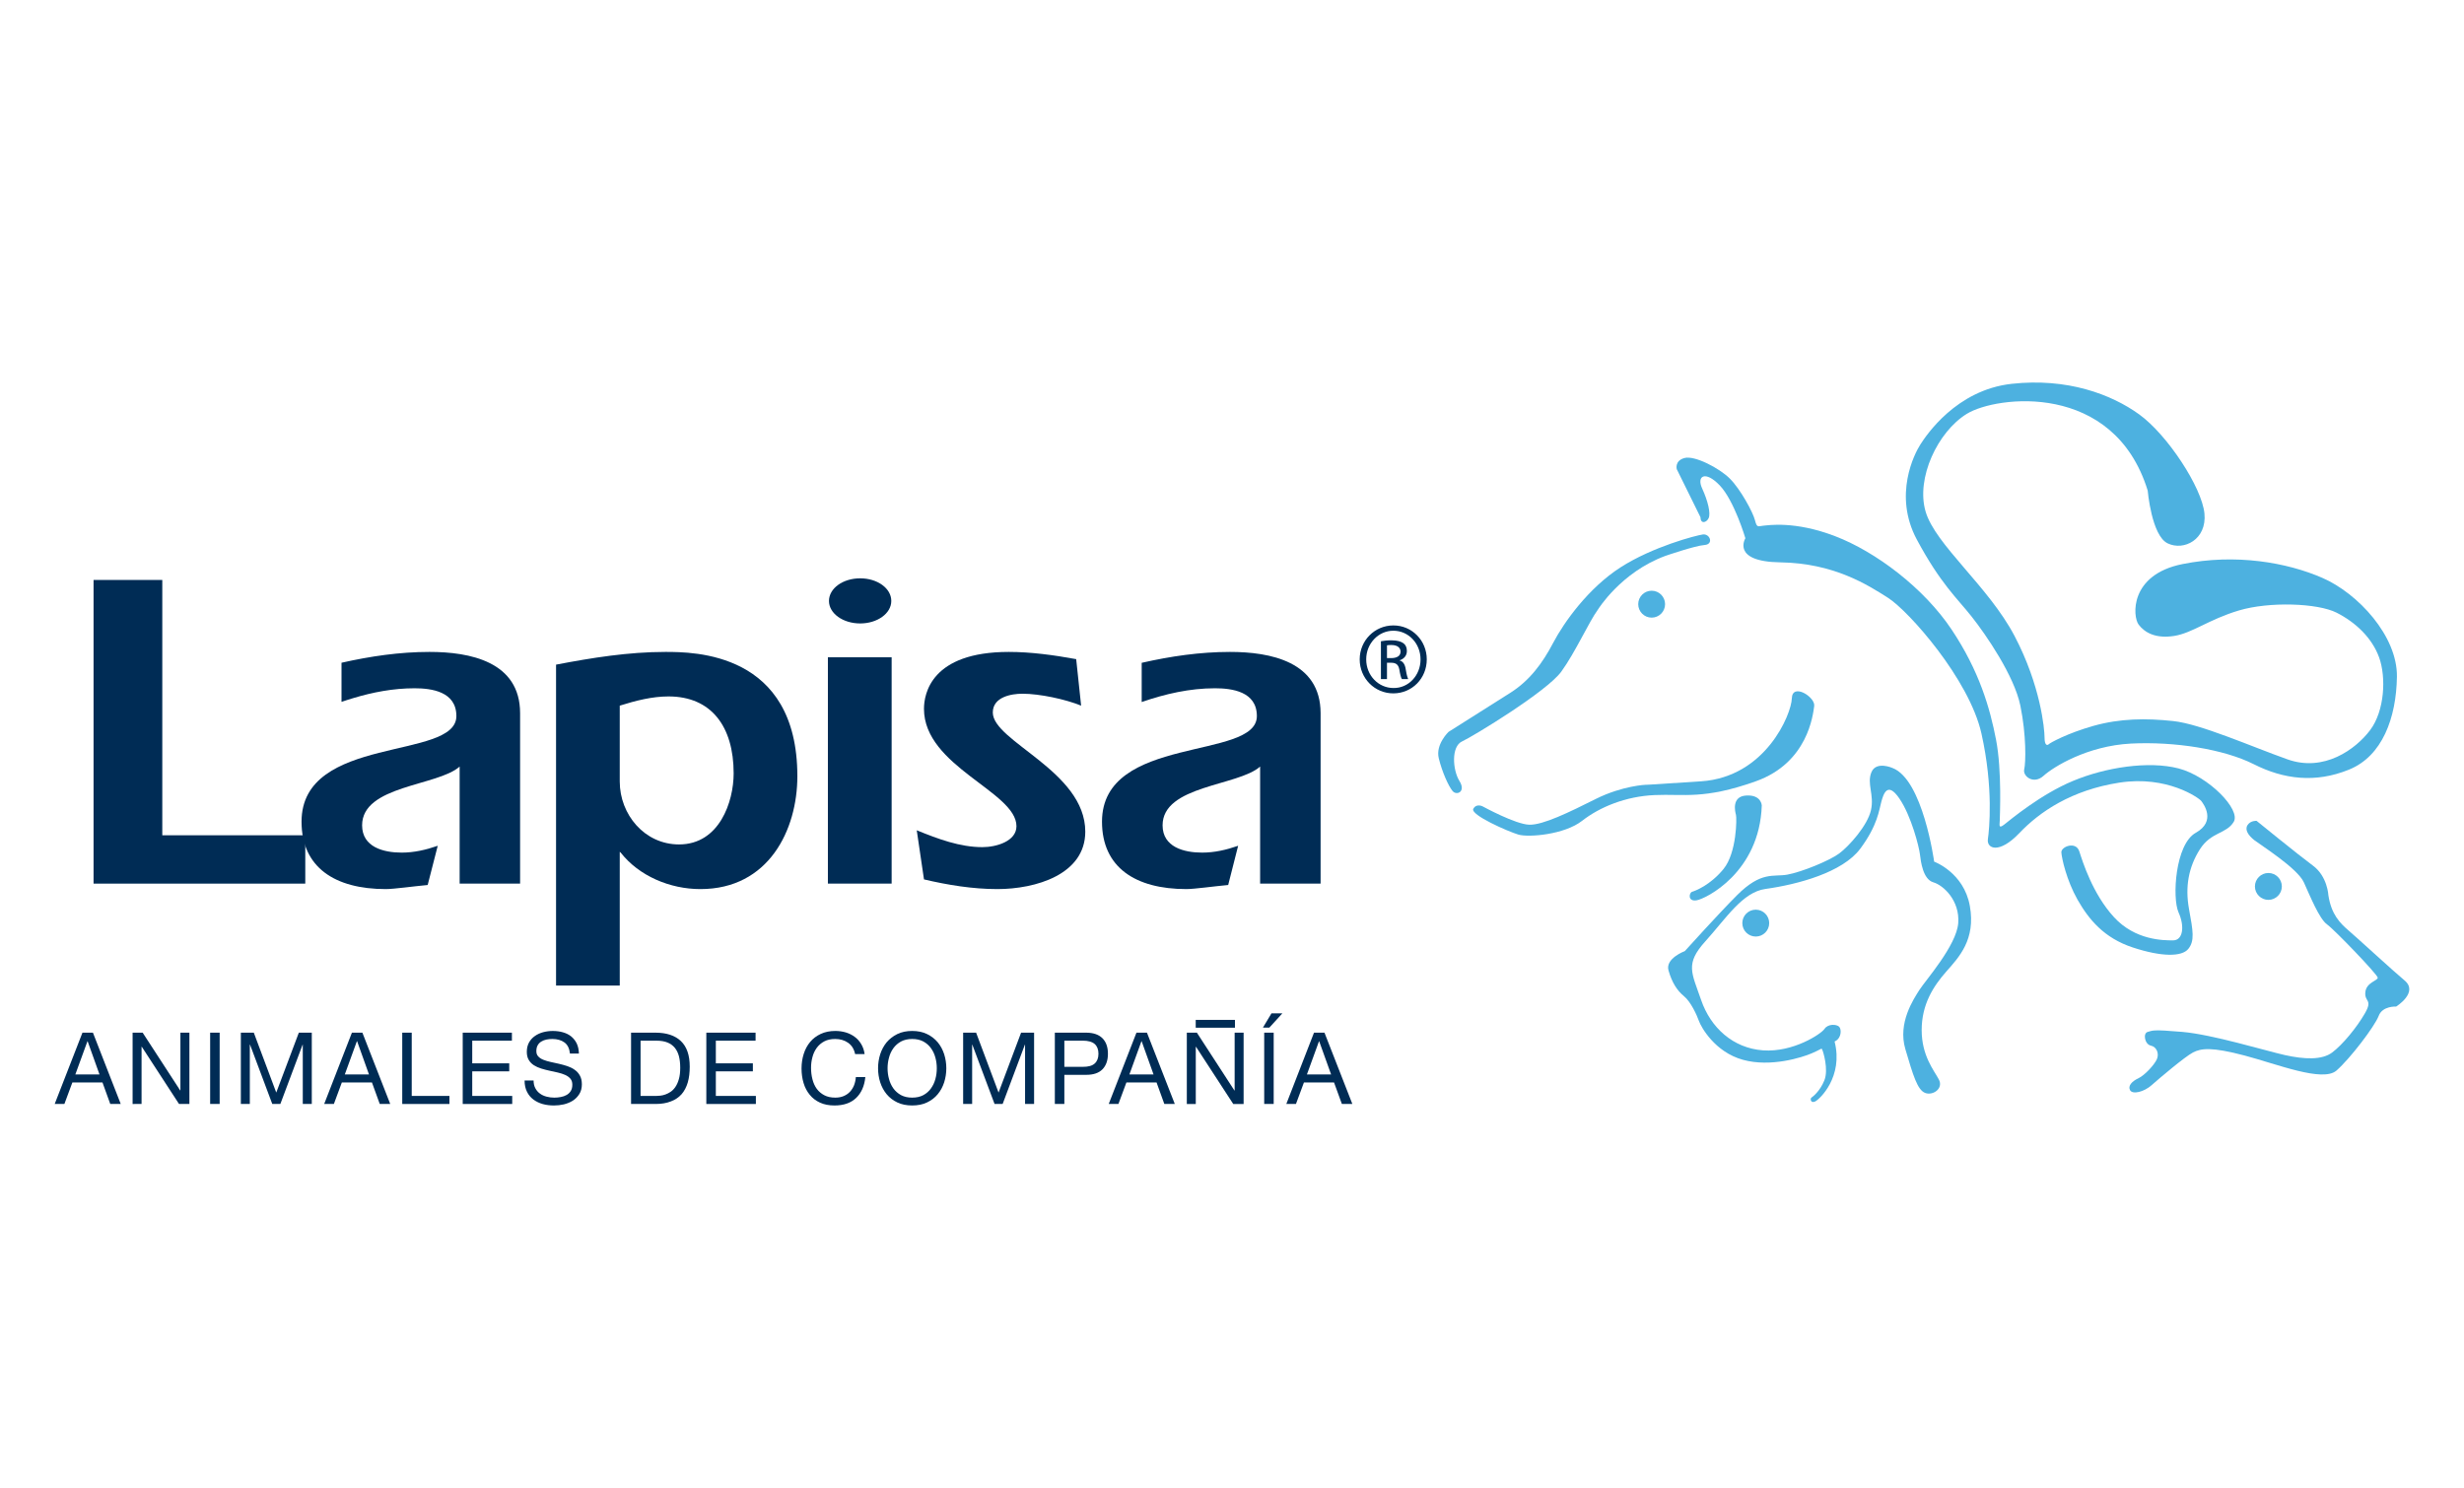 <?xml version="1.0" encoding="utf-8"?>
<!-- Generator: Adobe Illustrator 19.0.0, SVG Export Plug-In . SVG Version: 6.00 Build 0)  -->
<svg version="1.1" id="Capa_1" xmlns="http://www.w3.org/2000/svg" xmlns:xlink="http://www.w3.org/1999/xlink" x="0px" y="0px"
	 viewBox="0 0 500 302" style="enable-background:new 0 0 500 302;" xml:space="preserve">
<style type="text/css">
	.st0{fill:#4DB1E0;}
	.st1{fill:#002C55;}
</style>
<g id="XMLID_1_">
	<g id="XMLID_145_">
		<path id="XMLID_155_" class="st0" d="M324.246,123.734c0,0,4.674-7.622,13.739-10.929
			c0,0,5.98-2.059,7.899-2.192c1.929-0.142,1.105-2.34-0.343-2.14
			c-1.442,0.207-10.164,2.48-16.695,6.672
			c-6.523,4.196-11.465,11.125-13.671,15.321
			c-2.193,4.19-4.808,7.69-8.73,10.165c-3.908,2.473-12.498,7.904-12.498,7.904
			s-2.683,2.536-1.991,5.359c0.69,2.816,1.991,5.699,2.817,6.663
			c0.824,0.966,2.754,0.142,1.375-2.059c-1.375-2.198-1.712-7.012,0.555-8.032
			c2.261-1.038,17.245-10.17,20.122-14.161
			C319.714,132.316,322.389,126.27,324.246,123.734z"/>
		<path id="XMLID_154_" class="st0" d="M345.064,104.974l-4.813-9.755c0,0-0.477-1.716,1.582-2.266
			c2.059-0.549,7.079,2.059,9.206,4.196c2.131,2.133,4.674,6.8,5.088,8.449
			c0.41,1.642,0.678,1.167,1.644,1.099c0.959-0.072,6.396-1.038,14.636,2.133
			c8.246,3.158,17.997,10.512,23.628,18.955c5.632,8.449,7.77,15.938,9.004,22.329
			c1.234,6.384,0.758,15.668,0.758,16.425c0,0.759-0.342,1.784,0.891,0.82
			c1.241-0.966,7.355-6.115,13.947-8.859c6.591-2.755,15.314-4.122,21.435-2.547
			c6.11,1.59,12.706,8.381,11.198,10.857c-1.51,2.473-4.601,1.998-6.868,5.57
			c-2.266,3.568-3.024,7.557-2.205,12.085c0.831,4.539,1.173,6.469-0.128,8.107
			c-1.313,1.647-5.437,1.647-11.271-0.277c-5.84-1.917-8.931-5.692-11.203-9.675
			c-2.266-3.995-3.226-8.456-3.298-9.629c-0.062-1.171,2.956-2.327,3.639-0.207
			c0.692,2.133,2.689,8.595,7.015,13.33c4.329,4.739,10.03,4.739,12.021,4.739
			c1.99,0,2.406-2.809,1.099-5.692c-1.3-2.89-0.689-13.818,3.507-16.146
			c4.19-2.347,1.576-5.841,1.099-6.464c-0.483-0.615-6.939-5.217-16.628-3.708
			c-9.69,1.509-16.152,5.902-20.27,10.233c-4.117,4.331-6.665,3.158-6.39,1.241
			c0.276-1.926,1.168-10.375-1.306-21.437
			c-2.474-11.057-14.833-24.937-18.962-27.55
			c-4.117-2.615-10.958-7.034-21.844-7.197c-10.031-0.14-7.098-4.888-7.098-4.888
			s-2.249-7.635-5.205-10.732c-2.951-3.084-4.74-1.913-3.567,0.624
			c1.166,2.541,1.782,5.088,1.305,6.046
			C346.232,106.147,345.064,106.354,345.064,104.974z"/>
		<path id="XMLID_153_" class="st0" d="M334.033,159.268c0,0-4.79,0.179-10.202,2.879
			c-5.401,2.704-10.727,5.319-13.519,5.234c-2.792-0.085-9.334-3.66-9.334-3.66
			s-1.313-0.794-2.01,0.427c-0.689,1.228,7.074,4.626,9.163,5.243
			c2.089,0.604,9.334,0,12.907-2.798c3.575-2.785,8.816-4.973,14.742-5.23
			c5.938-0.262,9.944,0.96,20.501-2.792c10.556-3.751,11.606-13.439,11.862-15.271
			c0.269-1.828-4.447-4.789-4.539-1.564c-0.085,3.223-5.32,15.962-18.405,16.835
			C332.121,159.447,334.033,159.268,334.033,159.268z"/>
		<path id="XMLID_152_" class="st0" d="M357.502,163.46c0,0-0.086-2.181-3.141-2.004
			c-3.054,0.166-2.266,3.311-2.096,3.921c0.178,0.606,0.178,7.675-2.522,10.985
			c-2.712,3.317-5.76,4.447-6.377,4.63c-0.611,0.177-0.953,2.002,0.873,1.74
			C346.077,182.475,357.069,177.062,357.502,163.46z"/>
		<path id="XMLID_151_" class="st0" d="M399.725,183.869c-1.221-6.807-7.244-8.992-7.244-8.992
			s-2.267-16.658-8.456-19.011c0,0-3.324-1.479-4.276,0.875
			c-0.965,2.351,0.611,4.538-0.086,7.679c-0.702,3.138-4.452,7.324-6.462,8.807
			c-2.004,1.479-7.605,3.758-10.495,4.283c-2.871,0.519-5.266-0.781-10.25,4.203
			c-3.702,3.71-10.569,11.319-10.569,11.319s-4.006,1.479-3.311,3.923
			c0.69,2.436,1.74,4.091,3.141,5.23c1.393,1.134,2.613,3.843,3.048,5.062
			c0.434,1.217,3.232,6.281,8.902,7.845c5.668,1.583,12.117-0.515,13.95-1.302
			c0.672-0.292,1.364-0.622,2.017-0.97c0.049,0.085,0.092,0.153,0.122,0.196
			c0.188,0.297,1.343,4.05,0.446,6.255c-0.887,2.198-2.329,3.304-2.621,3.5
			c-0.293,0.187-0.182,1.219,0.745,0.787c0.929-0.441,5.773-5.016,3.953-12.174
			c0.074-0.044,0.158-0.087,0.226-0.129c1.136-0.6,1.223-2.353,0.697-2.872
			c-0.525-0.526-2.267-0.617-2.963,0.434c-0.702,1.045-6.365,4.796-12.48,4.362
			c-6.102-0.441-10.641-4.624-12.559-10.207
			c-1.918-5.585-3.312-7.33,0.878-11.949c4.18-4.624,7.509-9.952,12.158-10.599
			c6.609-0.922,15.662-3.361,19.241-8.155c3.581-4.802,3.837-7.943,4.278-9.511
			c0.433-1.57,1.22-4.27,3.664-0.702c2.444,3.579,4.009,9.858,4.18,11.343
			c0.176,1.479,0.616,5.058,2.711,5.675c2.096,0.606,5.402,3.745,5.06,8.283
			c-0.355,4.541-6.629,11.607-7.856,13.524c-1.222,1.919-4.447,6.715-2.878,12.037
			c1.569,5.322,2.449,8.288,4.013,8.9c1.564,0.609,3.757-0.879,2.798-2.707
			c-0.965-1.839-3.495-4.802-3.495-10.037c0-5.223,2.358-8.894,4.974-11.864
			C397.538,194.255,400.942,190.674,399.725,183.869z"/>
		<path id="XMLID_150_" class="st0" d="M472.48,181.688c0,0-0.183-3.843-3.152-6.017
			c-2.964-2.188-11.423-9.077-11.423-9.077s-1.225-0.085-1.833,0.872
			c-0.611,0.966,0.177,2.096,1.391,3.06c1.224,0.955,8.726,5.664,10.037,8.547
			c1.309,2.879,3.134,7.411,4.71,8.541c1.571,1.136,10.288,10.213,10.288,10.817
			c0,0.619-2.35,0.96-2.522,2.97c-0.178,2.009,1.569,1.398-0.092,4.275
			c-1.655,2.879-4.532,6.366-6.634,7.936c-2.088,1.564-5.663,1.394-9.59,0.526
			c-3.922-0.875-14.741-4.192-20.851-4.709c-6.102-0.528-5.932-0.27-6.975,0
			c-1.045,0.26-0.618,2.528,0.612,2.783c1.219,0.264,1.74,1.662,1.219,2.794
			c-0.525,1.136-2.449,3.232-3.744,3.841c-1.314,0.613-2.186,1.564-1.668,2.443
			c0.525,0.868,2.793,0.351,4.363-1.049c1.57-1.394,6.725-5.762,8.38-6.628
			c1.655-0.875,3.837-1.136,10.465,0.611c6.633,1.747,15.876,5.492,18.668,3.049
			c2.786-2.438,7.758-8.981,8.553-11.075c0.782-2.092,3.542-1.902,3.542-1.902
			s4.656-2.89,1.686-5.332c-2.124-1.758-9.425-8.473-11.25-10.037
			C474.832,187.356,473.079,185.61,472.48,181.688z"/>
		<path id="XMLID_149_" class="st0" d="M435.815,99.563c0,0,0.783,9.156,4.057,10.719
			c3.275,1.577,7.978-0.774,7.458-6.076c-0.524-5.304-7.524-15.965-13.218-20.086
			c-5.693-4.124-14.655-7.459-25.907-6.22
			c-11.251,1.248-17.336,10.471-18.516,12.305
			c-1.179,1.825-5.565,10.268-0.721,19.304
			c4.844,9.023,8.181,11.906,11.124,15.637c2.944,3.721,8.638,12.028,9.879,18.052
			c1.24,6.024,1.111,11.583,0.786,12.957c-0.329,1.374,1.895,3.141,3.925,1.3
			c2.027-1.825,8.893-6.083,17.727-6.541c8.833-0.447,18.846,1.117,24.936,4.19
			c6.084,3.073,12.492,3.867,19.297,1.106c6.8-2.744,9.615-10.525,9.745-18.839
			c0.127-8.303-7.918-16.946-15.114-20.08
			c-7.197-3.141-17.594-4.973-28.393-2.809
			c-10.795,2.15-10.142,10.665-8.9,12.29c1.239,1.638,3.475,2.883,7.201,2.296
			c3.726-0.591,7.002-3.335,13.147-5.173c6.158-1.832,15.962-1.503,19.829,0.458
			c3.859,1.961,7.189,5.108,8.625,9.097c1.443,3.993,1.123,10.8-1.82,14.721
			c-2.945,3.921-9.359,8.571-16.75,5.956c-7.392-2.622-17.667-7.202-23.228-7.784
			c-5.563-0.598-10.792-0.53-16.163,0.973c-5.362,1.514-8.832,3.47-9.089,3.732
			c-0.268,0.264-0.848,0.325-0.848-1.374c0-1.699-0.788-10.532-6.091-20.606
			c-5.294-10.078-16.089-18.514-18.051-25.257
			c-1.973-6.733,2.424-16.159,8.376-19.825
			C405.065,80.325,428.943,77.315,435.815,99.563z"/>
		<path id="XMLID_148_" class="st0" d="M463.036,179.911c0,1.496-1.221,2.724-2.731,2.724
			c-1.503,0-2.731-1.228-2.731-2.724c0-1.509,1.228-2.731,2.731-2.731
			C461.815,177.18,463.036,178.402,463.036,179.911z"/>
		<circle id="XMLID_147_" class="st0" cx="356.283" cy="187.352" r="2.727"/>
		<path id="XMLID_146_" class="st0" d="M337.881,122.622c0,1.503-1.216,2.731-2.725,2.731
			c-1.504,0-2.725-1.228-2.725-2.731c0-1.507,1.221-2.731,2.725-2.731
			C336.665,119.891,337.881,121.115,337.881,122.622z"/>
	</g>
	<g id="XMLID_50_">
		<g id="XMLID_122_">
			<g id="XMLID_138_">
				<path id="XMLID_142_" class="st1" d="M284.001,134.039v-0.024
					c0.814-0.255,1.485-0.879,1.485-1.887c0-0.733-0.245-1.252-0.709-1.583
					c-0.47-0.34-1.215-0.587-2.388-0.587c-0.916-0.011-1.528,0.085-2.169,0.19
					v7.679h1.228v-3.317h0.861c0.976,0,1.454,0.384,1.643,1.35
					c0.165,1.014,0.342,1.706,0.524,1.967h1.272
					c-0.116-0.262-0.283-0.722-0.477-1.887
					C285.125,134.798,284.661,134.198,284.001,134.039 M282.328,133.564h-0.88v-2.595
					c0.208-0.044,0.482-0.061,0.88-0.061c1.38,0,1.876,0.672,1.876,1.343
					C284.203,133.201,283.346,133.564,282.328,133.564z"/>
				<path id="XMLID_139_" class="st1" d="M282.761,126.936h-0.031
					c-3.763,0-6.818,3.066-6.818,6.885c0,3.871,3.054,6.903,6.818,6.903
					c3.8,0,6.793-3.031,6.793-6.903
					C289.523,130.002,286.531,126.936,282.761,126.936 M282.761,139.635
					c-3.048,0-5.528-2.547-5.528-5.814c0-3.226,2.48-5.81,5.497-5.81h0.031
					c3.048,0,5.498,2.584,5.498,5.821
					C288.259,137.088,285.809,139.685,282.761,139.635z"/>
			</g>
			<g id="XMLID_123_">
				<path id="XMLID_136_" class="st1" d="M18.985,117.706h13.946v51.819h29.016v9.812H18.985
					V117.706z"/>
				<path id="XMLID_133_" class="st1" d="M112.834,134.894c7.301-1.398,14.697-2.582,22.175-2.582
					c5.729,0,26.793,0,26.793,25.229c0,10.885-5.809,22.906-19.675,22.906
					c-6.201,0-12.482-2.68-16.171-7.402l-0.195-0.172v27.159h-12.926V134.894z
					 M125.76,158.627c0,6.654,5.01,12.756,12.033,12.756
					c8.223,0,11.081-8.711,11.081-14.423c0-9.513-4.533-15.616-13.219-15.616
					c-3.323,0-6.652,0.855-9.896,1.871V158.627z"/>
				<path id="XMLID_131_" class="st1" d="M167.996,133.404H180.934v45.933h-12.937V133.404z"/>
				<path id="XMLID_129_" class="st1" d="M186.028,168.511c4.338,1.773,8.778,3.422,13.318,3.422
					c2.841,0,6.915-1.193,6.915-4.253c0-7.001-18.766-12.095-18.766-23.818
					c0-3.066,1.478-11.55,17.209-11.55c4.514,0,9.139,0.641,13.677,1.466
					l1.002,9.439c-3.146-1.291-8.393-2.421-11.912-2.421
					c-2.223,0-6.011,0.641-6.011,3.812c0,5.895,18.766,11.893,18.766,24.184
					c0,8.706-10.085,11.655-17.843,11.655c-4.991,0-10.074-0.829-14.887-1.965
					L186.028,168.511z"/>
				<g id="XMLID_127_">
					<path id="XMLID_128_" class="st1" d="M71.601,141.712c4.03-1.221,8.209-2.022,12.51-2.022
						c3.414,0,8.498,0.641,8.498,5.644c0,9.049-31.418,3.703-31.418,21.43
						c0,9.249,6.731,13.683,17.092,13.683c1.661,0,5.638-0.567,8.502-0.829
						l2.041-7.96c-2.407,0.835-4.826,1.387-7.306,1.387
						c-3.702,0-8.04-1.112-8.04-5.542c0-8.124,15.346-7.941,19.792-11.919v23.753
						h12.268v-34.583c0-10.512-10.245-12.442-18.388-12.442
						c-6.048,0-12.017,0.879-17.851,2.198v7.941
						C70.048,142.2,70.818,141.938,71.601,141.712"/>
				</g>
				<g id="XMLID_125_">
					<path id="XMLID_126_" class="st1" d="M249.59,132.312c-6.064,0-12.064,0.879-17.915,2.212
						v7.958c4.763-1.649,9.761-2.792,14.855-2.792c3.433,0,8.516,0.641,8.516,5.644
						c0,9.049-31.424,3.703-31.424,21.43c0,9.249,6.746,13.683,17.112,13.683
						c1.655,0,5.614-0.567,8.492-0.829l2.021-7.96
						c-2.406,0.835-4.794,1.387-7.305,1.387c-3.689,0-8.027-1.112-8.027-5.542
						c0-8.124,15.332-7.941,19.792-11.919v23.753h12.272v-34.583
						C267.977,134.242,257.727,132.312,249.59,132.312z"/>
				</g>
				<path id="XMLID_124_" class="st1" d="M174.545,126.532c3.506,0,6.317-2.041,6.317-4.562
					c0-2.567-2.811-4.595-6.317-4.595c-3.495,0-6.329,2.028-6.329,4.595
					C168.215,124.491,171.05,126.532,174.545,126.532z"/>
			</g>
		</g>
		<g id="XMLID_51_">
			<path id="XMLID_119_" class="st1" d="M18.857,209.587l5.644,14.473h-2.125l-1.577-4.362h-6.114
				l-1.618,4.362h-1.967l5.632-14.473H18.857z M20.188,218.066l-2.407-6.739h-0.037
				l-2.455,6.739H20.188z"/>
			<path id="XMLID_117_" class="st1" d="M28.948,209.587l7.618,11.723h0.044v-11.723h1.825v14.473
				h-2.107l-7.557-11.614h-0.044v11.614H26.908V209.587H28.948z"/>
			<path id="XMLID_115_" class="st1" d="M44.574,209.587v14.473h-1.93V209.587H44.574z"/>
			<path id="XMLID_113_" class="st1" d="M51.502,209.587l4.556,12.157l4.582-12.157h2.628v14.473
				h-1.828v-12.041h-0.036l-4.515,12.041h-1.638l-4.514-12.041h-0.043v12.041h-1.82
				V209.587H51.502z"/>
			<path id="XMLID_110_" class="st1" d="M73.536,209.587l5.65,14.473h-2.124l-1.583-4.362h-6.114
				l-1.614,4.362h-1.966l5.626-14.473H73.536z M74.874,218.066l-2.407-6.739h-0.049
				l-2.45,6.739H74.874z"/>
			<path id="XMLID_108_" class="st1" d="M83.549,209.587v12.839h7.653v1.634h-9.578V209.587H83.549z"
				/>
			<path id="XMLID_106_" class="st1" d="M103.878,209.587v1.625h-8.051v4.6h7.508v1.625h-7.508
				v4.99h8.113v1.634H93.896V209.587H103.878z"/>
			<path id="XMLID_104_" class="st1" d="M114.533,211.567c-0.642-0.465-1.461-0.698-2.457-0.698
				c-0.409,0-0.806,0.037-1.196,0.116c-0.391,0.081-0.746,0.22-1.045,0.41
				c-0.3,0.183-0.551,0.434-0.727,0.757c-0.183,0.318-0.269,0.709-0.269,1.186
				c0,0.438,0.122,0.807,0.39,1.075c0.257,0.286,0.612,0.513,1.052,0.685
				c0.433,0.177,0.928,0.316,1.483,0.441c0.551,0.113,1.113,0.235,1.686,0.371
				c0.569,0.129,1.137,0.292,1.687,0.471c0.556,0.188,1.045,0.427,1.484,0.746
				c0.441,0.305,0.794,0.696,1.051,1.171c0.268,0.471,0.402,1.064,0.402,1.78
				c0,0.761-0.176,1.429-0.526,1.978c-0.342,0.543-0.781,0.99-1.318,1.337
				c-0.544,0.336-1.148,0.587-1.815,0.746c-0.666,0.153-1.331,0.225-1.997,0.225
				c-0.807,0-1.577-0.092-2.298-0.292c-0.722-0.207-1.349-0.513-1.9-0.929
				c-0.544-0.408-0.978-0.933-1.29-1.575c-0.323-0.648-0.482-1.405-0.482-2.279
				h1.828c0,0.611,0.114,1.13,0.353,1.57c0.232,0.441,0.544,0.805,0.929,1.082
				c0.378,0.286,0.83,0.495,1.345,0.628c0.511,0.14,1.037,0.203,1.575,0.203
				c0.427,0,0.868-0.037,1.307-0.124c0.44-0.079,0.831-0.211,1.185-0.414
				c0.342-0.19,0.635-0.458,0.843-0.8c0.22-0.336,0.324-0.77,0.324-1.295
				c0-0.493-0.129-0.903-0.398-1.215c-0.255-0.305-0.611-0.563-1.05-0.759
				c-0.434-0.194-0.929-0.353-1.478-0.482c-0.557-0.113-1.119-0.244-1.692-0.373
				c-0.568-0.122-1.136-0.268-1.686-0.438c-0.556-0.166-1.045-0.397-1.485-0.667
				c-0.439-0.279-0.794-0.641-1.05-1.08c-0.269-0.434-0.398-0.99-0.398-1.649
				c0-0.729,0.155-1.357,0.446-1.895c0.3-0.53,0.697-0.97,1.192-1.313
				c0.494-0.349,1.057-0.606,1.679-0.776c0.63-0.164,1.272-0.251,1.937-0.251
				c0.739,0,1.43,0.087,2.065,0.27c0.635,0.177,1.191,0.445,1.667,0.824
				c0.476,0.39,0.855,0.861,1.136,1.429c0.275,0.58,0.429,1.265,0.452,2.065
				h-1.821C115.546,212.788,115.174,212.029,114.533,211.567z"/>
			<path id="XMLID_101_" class="st1" d="M133.017,209.587c2.229,0,3.945,0.569,5.143,1.699
				c1.198,1.134,1.803,2.864,1.803,5.186c0,1.215-0.128,2.297-0.402,3.232
				c-0.276,0.933-0.69,1.727-1.252,2.375c-0.575,0.641-1.297,1.136-2.175,1.459
				c-0.879,0.349-1.913,0.521-3.116,0.521h-4.961V209.587H133.017z M133.187,222.426
				c0.208,0,0.482-0.022,0.807-0.052c0.318-0.033,0.66-0.111,1.026-0.24
				c0.367-0.129,0.721-0.316,1.082-0.556c0.361-0.244,0.678-0.574,0.96-0.994
				c0.286-0.421,0.519-0.936,0.696-1.57c0.183-0.622,0.275-1.381,0.275-2.272
				c0-0.868-0.079-1.638-0.251-2.327c-0.17-0.672-0.446-1.245-0.831-1.736
				c-0.385-0.469-0.879-0.842-1.484-1.086c-0.604-0.251-1.355-0.379-2.242-0.379
				h-3.238v11.214H133.187z"/>
			<path id="XMLID_99_" class="st1" d="M153.323,209.587v1.625h-8.063v4.6h7.513v1.625h-7.513
				v4.99h8.124v1.634h-10.055V209.587H153.323z"/>
			<path id="XMLID_97_" class="st1" d="M172.101,211.639c-0.733-0.513-1.607-0.77-2.622-0.77
				c-0.86,0-1.605,0.159-2.216,0.484c-0.612,0.323-1.119,0.763-1.521,1.306
				c-0.398,0.55-0.691,1.167-0.874,1.869c-0.196,0.709-0.288,1.429-0.288,2.185
				c0,0.833,0.092,1.607,0.288,2.349c0.182,0.724,0.475,1.367,0.874,1.924
				c0.402,0.543,0.909,0.977,1.533,1.3c0.617,0.325,1.355,0.484,2.229,0.484
				c0.629,0,1.197-0.105,1.686-0.312c0.495-0.209,0.924-0.495,1.277-0.868
				c0.354-0.379,0.636-0.82,0.843-1.337c0.195-0.508,0.317-1.058,0.36-1.651
				h1.925c-0.183,1.821-0.818,3.239-1.881,4.246
				c-1.063,1.014-2.529,1.513-4.374,1.513c-1.124,0-2.101-0.187-2.938-0.574
				c-0.837-0.384-1.533-0.91-2.084-1.594c-0.555-0.665-0.977-1.466-1.252-2.382
				c-0.275-0.916-0.416-1.9-0.416-2.964c0-1.049,0.153-2.039,0.446-2.962
				c0.293-0.923,0.732-1.729,1.307-2.425c0.574-0.685,1.296-1.228,2.15-1.625
				c0.855-0.399,1.839-0.6,2.95-0.6c0.751,0,1.473,0.105,2.144,0.305
				c0.673,0.203,1.272,0.508,1.797,0.898c0.537,0.393,0.97,0.881,1.319,1.472
				c0.354,0.587,0.586,1.258,0.69,2.028h-1.925
				C173.316,212.922,172.834,212.152,172.101,211.639z"/>
			<path id="XMLID_94_" class="st1" d="M178.613,213.966c0.293-0.91,0.733-1.716,1.307-2.425
				c0.587-0.689,1.306-1.252,2.168-1.673c0.863-0.421,1.869-0.63,3.012-0.63
				c1.148,0,2.156,0.209,3.017,0.63c0.867,0.421,1.589,0.984,2.169,1.673
				c0.581,0.709,1.014,1.516,1.309,2.425c0.287,0.923,0.433,1.865,0.433,2.842
				c0,0.994-0.146,1.934-0.433,2.853c-0.294,0.91-0.727,1.716-1.309,2.419
				c-0.58,0.702-1.302,1.258-2.169,1.668c-0.861,0.414-1.869,0.615-3.017,0.615
				c-1.143,0-2.149-0.201-3.012-0.615c-0.861-0.41-1.581-0.966-2.168-1.668
				c-0.575-0.702-1.014-1.509-1.307-2.419c-0.293-0.918-0.434-1.858-0.434-2.853
				C178.179,215.831,178.32,214.889,178.613,213.966z M180.397,218.976
				c0.183,0.709,0.482,1.35,0.88,1.913c0.409,0.567,0.928,1.025,1.563,1.374
				c0.636,0.336,1.387,0.508,2.261,0.508c0.88,0,1.638-0.172,2.266-0.508
				c0.642-0.349,1.155-0.807,1.557-1.374c0.404-0.563,0.703-1.204,0.892-1.913
				c0.191-0.709,0.281-1.422,0.281-2.157c0-0.733-0.09-1.448-0.281-2.155
				c-0.189-0.715-0.489-1.352-0.892-1.913c-0.402-0.567-0.915-1.025-1.557-1.374
				c-0.628-0.336-1.386-0.508-2.266-0.508c-0.873,0-1.625,0.172-2.261,0.508
				c-0.635,0.349-1.154,0.807-1.563,1.374c-0.398,0.561-0.697,1.197-0.88,1.913
				c-0.196,0.707-0.288,1.422-0.288,2.155
				C180.109,217.554,180.201,218.267,180.397,218.976z"/>
			<path id="XMLID_92_" class="st1" d="M198.075,209.587l4.558,12.157l4.568-12.157h2.639v14.473
				h-1.832v-12.041h-0.036l-4.514,12.041h-1.638l-4.513-12.041h-0.037v12.041h-1.827
				V209.587H198.075z"/>
			<path id="XMLID_89_" class="st1" d="M220.391,209.587c1.46,0,2.559,0.38,3.311,1.123
				c0.75,0.752,1.123,1.804,1.123,3.154s-0.373,2.412-1.123,3.171
				c-0.751,0.757-1.85,1.117-3.305,1.11h-4.416v5.915h-1.931V209.587H220.391z
				 M219.742,216.52c1.095,0.007,1.889-0.214,2.396-0.672
				c0.506-0.458,0.762-1.117,0.762-1.985c0-0.861-0.256-1.522-0.762-1.974
				c-0.507-0.445-1.301-0.678-2.396-0.678h-3.762v5.308H219.742z"/>
			<path id="XMLID_60_" class="st1" d="M232.742,209.587l5.651,14.473h-2.125l-1.576-4.362h-6.122
				l-1.618,4.362h-1.967l5.626-14.473H232.742z M234.08,218.066l-2.413-6.739h-0.043
				l-2.443,6.739H234.08z"/>
			<polygon id="XMLID_59_" class="st1" points="242.877,209.593 250.488,221.322 250.537,221.322 
				250.537,209.593 252.357,209.593 252.357,224.06 250.251,224.06 242.695,212.45 
				242.651,212.45 242.651,224.06 240.831,224.06 240.831,209.593 			"/>
			<path id="XMLID_56_" class="st1" d="M260.226,205.665l-2.651,2.901h-1.302l1.74-2.901H260.226z
				 M258.46,209.593v14.466h-1.924v-14.466H258.46z"/>
			<path id="XMLID_53_" class="st1" d="M268.766,209.587l5.657,14.473h-2.126l-1.589-4.362h-6.113
				l-1.619,4.362h-1.955l5.62-14.473H268.766z M270.11,218.066l-2.42-6.739h-0.036
				l-2.451,6.739H270.11z"/>
			<rect id="XMLID_52_" x="242.639" y="206.992" class="st1" width="7.959" height="1.588"/>
		</g>
	</g>
</g>
</svg>
